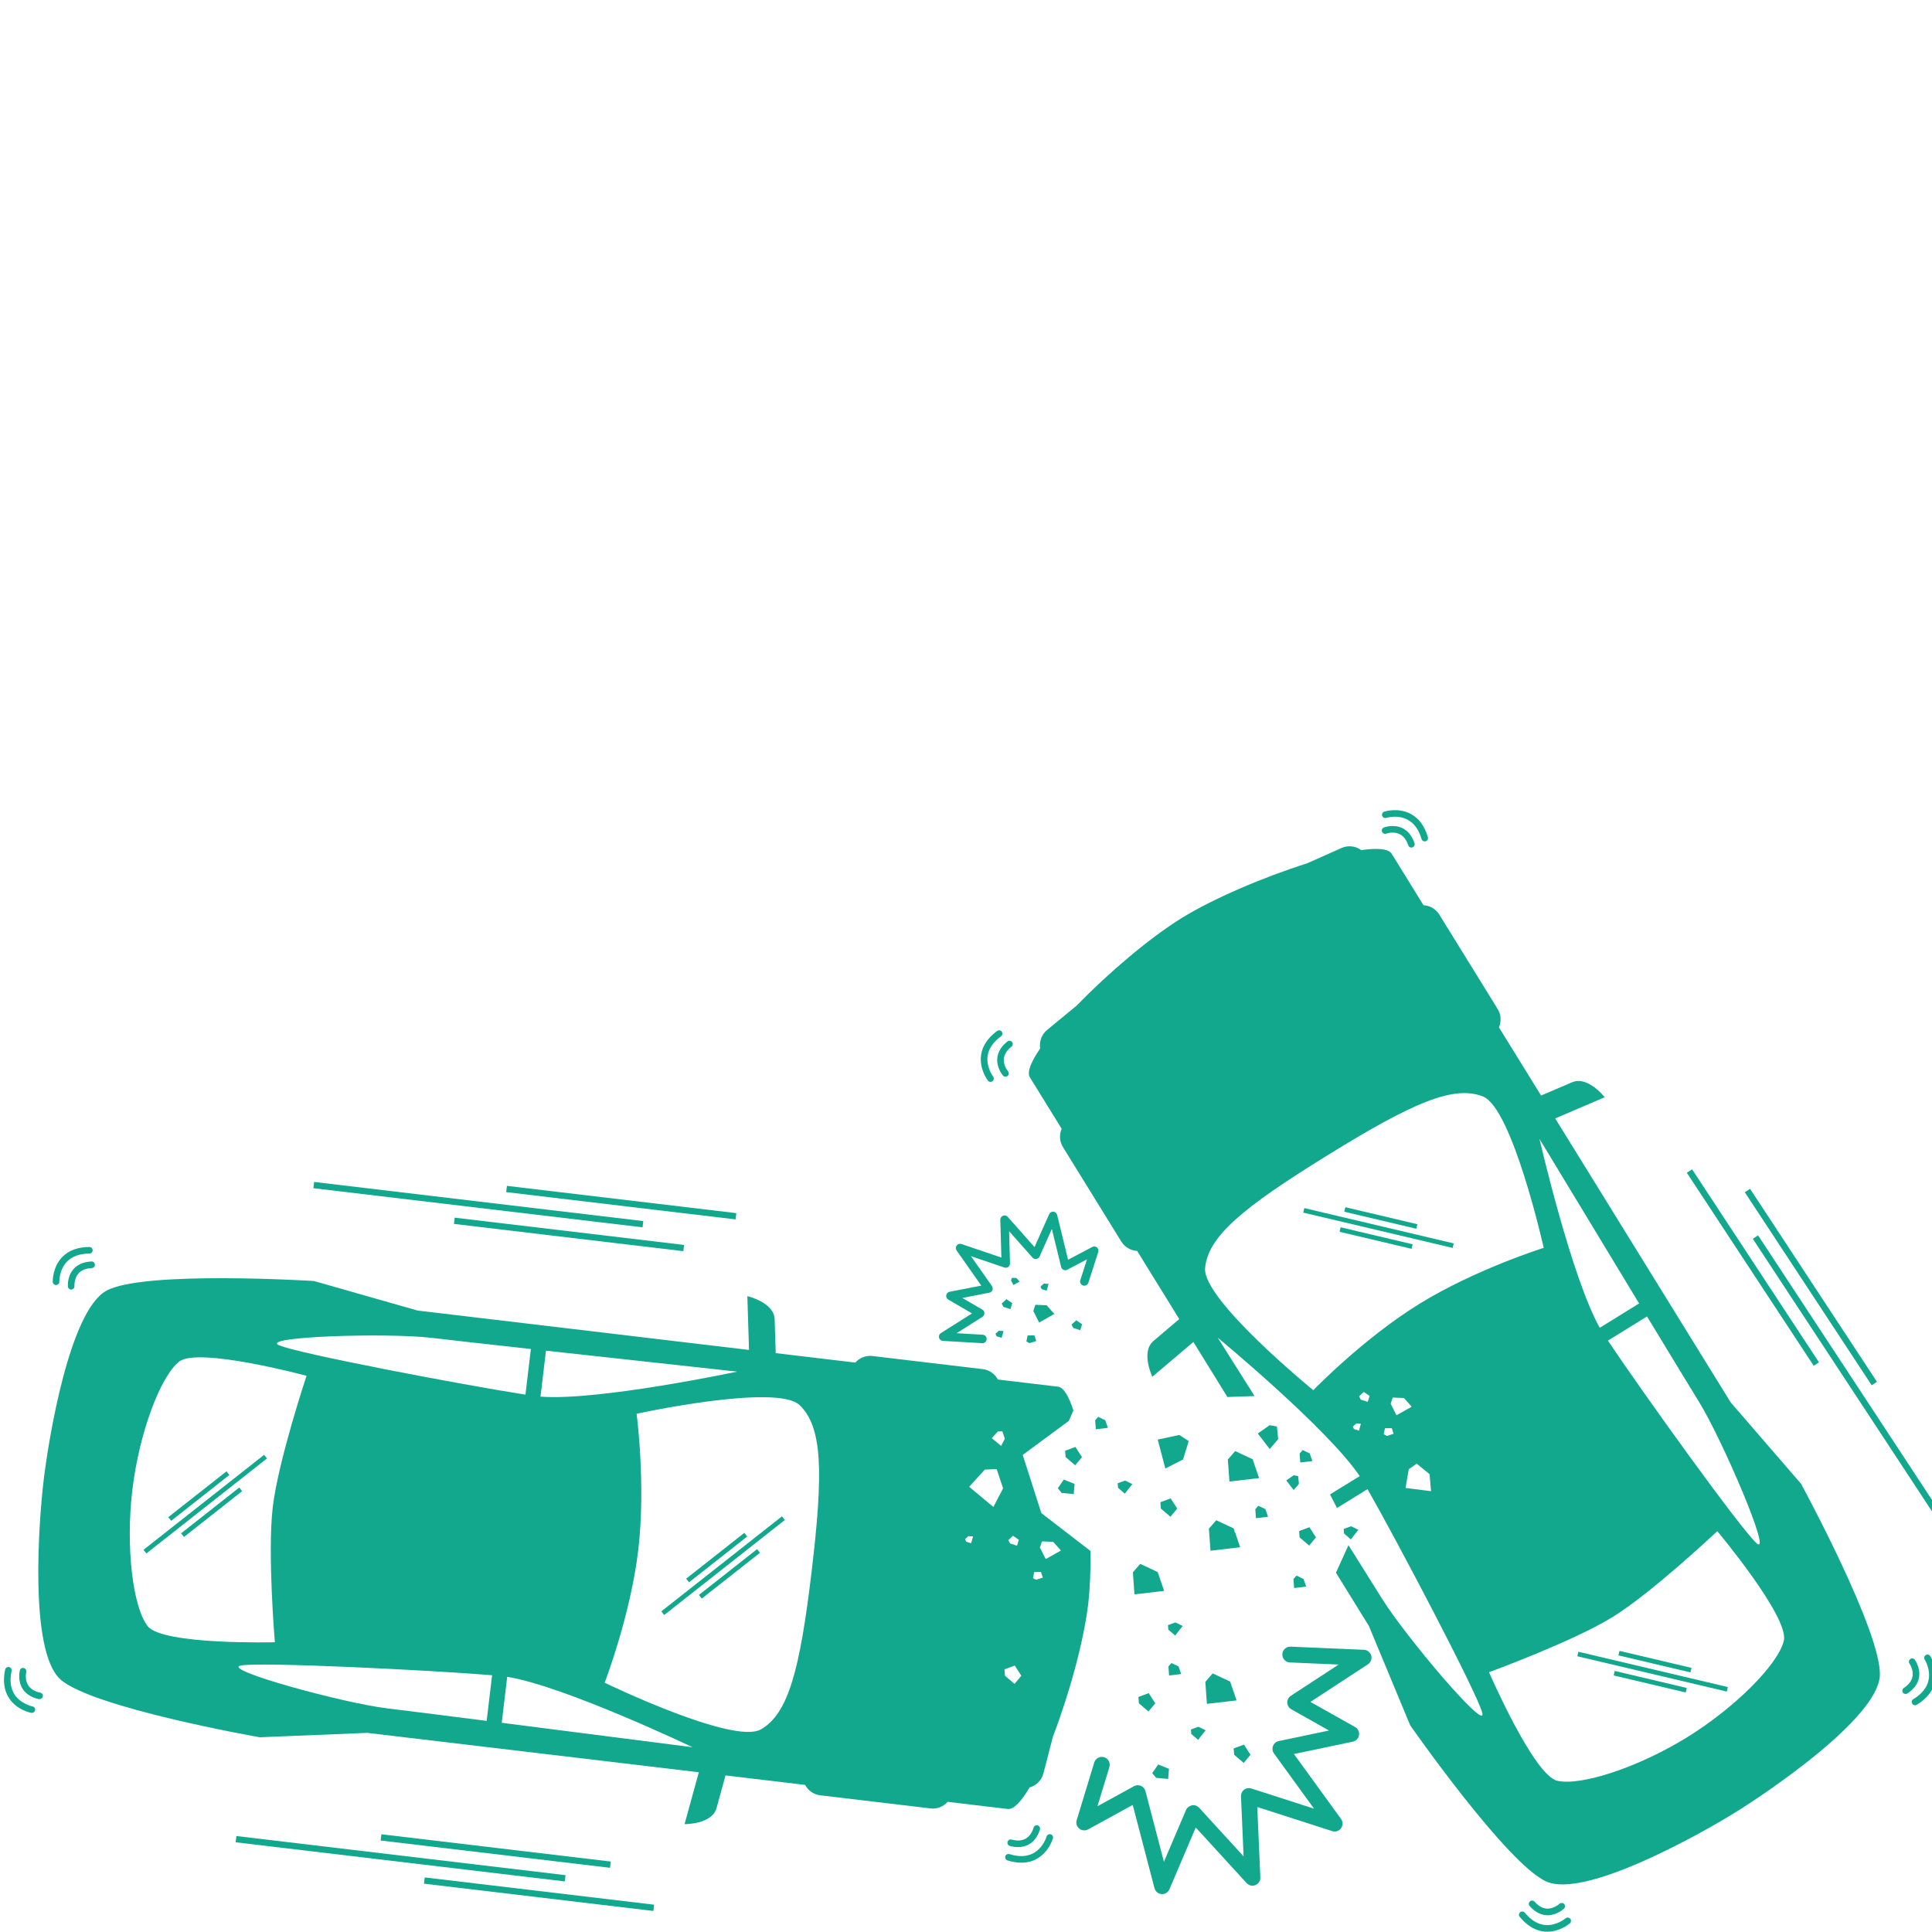 <svg xmlns="http://www.w3.org/2000/svg" xmlns:xlink="http://www.w3.org/1999/xlink" width="500" viewBox="0 0 375 375" height="500" preserveAspectRatio="xMidYMid meet"><defs><clipPath id="c73c8c26d4"><path d="M 294 371 L 305 371 L 305 374.922 L 294 374.922 Z M 294 371 "></path></clipPath></defs><g id="c089c4b7dc"><path style=" stroke:none;fill-rule:nonzero;fill:#12a88d;fill-opacity:1;" d="M 335.922 272.199 C 335.922 272.199 318.695 244.324 301.863 217.082 L 311.469 212.977 C 311.469 212.977 308.195 208.762 305.148 210.066 C 303.555 210.746 301.102 211.793 299.121 212.641 C 296.328 208.125 293.578 203.672 290.941 199.406 C 291.43 198.293 291.383 196.965 290.699 195.855 L 279.363 177.512 C 278.676 176.402 277.512 175.766 276.297 175.703 C 272.82 170.078 270.543 166.391 270.125 165.715 C 269.512 164.723 267.328 164.566 264.223 165.004 C 263.148 164.223 261.699 164.016 260.406 164.59 L 253.652 167.594 C 245.25 170.25 235.543 174.375 229.328 178.215 C 223.113 182.055 215.086 188.887 208.949 195.215 L 203.242 199.91 C 202.148 200.809 201.684 202.199 201.902 203.508 C 200.121 206.09 199.285 208.113 199.898 209.105 C 200.316 209.781 202.594 213.469 206.07 219.094 C 205.586 220.207 205.629 221.539 206.316 222.645 L 217.648 240.992 C 218.336 242.098 219.504 242.734 220.719 242.801 C 223.352 247.062 226.105 251.516 228.895 256.031 C 227.25 257.426 225.215 259.148 223.895 260.27 C 221.363 262.414 223.668 267.223 223.668 267.223 L 231.637 260.473 C 233.844 264.043 236.059 267.625 238.238 271.156 L 243.508 270.977 C 239.348 264.375 236.359 259.641 236.359 259.641 C 236.359 259.641 257.68 277.25 263.918 286.512 L 258.152 290.07 L 259.508 292.699 L 265.438 289.039 C 271.43 299.562 286.734 328.668 287.707 332.461 C 288.727 336.449 272.68 317.484 268.16 310.172 C 267.082 308.43 264.719 304.656 261.738 299.914 L 259.309 305.258 C 263.254 311.637 265.695 315.59 265.695 315.59 L 273.723 334.891 C 273.723 334.891 292.723 362.137 300.285 365.262 C 307.848 368.387 329.746 356.156 336.645 351.895 C 343.543 347.633 364.277 333.52 364.867 325.359 C 365.457 317.195 349.59 288.012 349.59 288.012 Z M 340.965 299.555 C 338.008 296.988 318.824 270.277 312.094 260.211 L 319.684 255.52 C 324.293 263.121 328.262 269.652 329.773 272.098 C 334.293 279.414 344.074 302.254 340.965 299.555 Z M 310.512 257.723 C 305.023 247.996 298.812 221.055 298.812 221.055 C 298.812 221.055 309.27 238.344 318.152 253 Z M 262.809 277.371 L 262.574 276.91 L 263.227 276.305 L 264.145 276.355 L 263.777 277.684 Z M 263.797 271.023 L 264.707 270.176 L 265.84 270.953 L 265.48 272.102 L 264.125 271.668 Z M 269.195 278.711 L 268.578 278.391 L 268.82 277.223 L 270.141 277.203 L 270.496 278.297 Z M 269.93 272.473 L 270.328 271.262 L 272.512 271.355 L 274.008 273.043 L 271.059 274.703 Z M 272.816 288.809 L 273.441 285.176 L 274.977 284.098 L 277.477 286.125 L 277.766 289.438 Z M 275.465 253.098 C 264.594 259.812 254.906 269.84 254.906 269.84 C 254.906 269.84 233.355 252.254 233.91 246.137 C 234.461 240.02 241.129 234.457 257.641 224.254 C 274.152 214.051 282.113 210.578 287.832 212.82 C 293.551 215.062 299.637 242.203 299.637 242.203 C 299.637 242.203 286.332 246.383 275.465 253.098 Z M 346.242 318.457 C 345.164 323.02 336.848 331.41 327.441 337.219 C 318.039 343.031 306.812 346.719 302.25 345.641 C 297.684 344.562 289.016 324.574 289.016 324.574 C 289.016 324.574 305.332 318.609 313.012 313.863 C 320.691 309.117 333.324 297.199 333.324 297.199 C 333.324 297.199 347.32 313.891 346.242 318.457 Z M 346.242 318.457 "></path><path style=" stroke:none;fill-rule:nonzero;fill:#12a88d;fill-opacity:1;" d="M 260.008 239.09 L 260.215 238.215 L 274.195 241.516 L 273.988 242.395 Z M 260.008 239.09 "></path><path style=" stroke:none;fill-rule:nonzero;fill:#12a88d;fill-opacity:1;" d="M 260.926 235.195 L 261.133 234.32 L 275.113 237.621 L 274.906 238.496 Z M 260.926 235.195 "></path><path style=" stroke:none;fill-rule:nonzero;fill:#12a88d;fill-opacity:1;" d="M 252.957 235.367 L 253.164 234.492 L 282.168 241.344 L 281.961 242.219 Z M 252.957 235.367 "></path><path style=" stroke:none;fill-rule:nonzero;fill:#12a88d;fill-opacity:1;" d="M 313.215 325.203 L 313.422 324.328 L 327.402 327.633 L 327.195 328.508 Z M 313.215 325.203 "></path><path style=" stroke:none;fill-rule:nonzero;fill:#12a88d;fill-opacity:1;" d="M 314.133 321.309 L 314.34 320.434 L 328.32 323.734 L 328.113 324.609 Z M 314.133 321.309 "></path><path style=" stroke:none;fill-rule:nonzero;fill:#12a88d;fill-opacity:1;" d="M 306.16 321.48 L 306.367 320.605 L 335.375 327.457 L 335.168 328.332 Z M 306.16 321.48 "></path><path style=" stroke:none;fill-rule:nonzero;fill:#12a88d;fill-opacity:1;" d="M 195.602 351.121 C 196.762 351.262 198.242 349.652 199.832 346.945 C 201.109 346.59 202.176 345.582 202.527 344.215 L 204.379 337.066 C 207.531 328.832 210.344 318.668 211.207 311.414 C 211.562 308.406 211.711 304.832 211.684 301.059 L 202.129 293.695 L 198.508 282.402 L 207.457 275.797 L 208.344 273.766 C 207.461 271.016 206.445 269.281 205.344 269.152 C 204.555 269.059 200.25 268.547 193.684 267.766 C 193.113 266.691 192.047 265.898 190.75 265.746 L 169.336 263.199 C 168.043 263.047 166.82 263.566 166.012 264.477 C 161.039 263.883 155.836 263.266 150.566 262.641 C 150.5 260.484 150.414 257.816 150.359 256.086 C 150.258 252.773 145.059 251.582 145.059 251.582 L 145.383 262.023 C 113.586 258.242 81.043 254.375 81.043 254.375 L 60.941 248.645 C 60.941 248.645 27.789 246.562 20.637 250.535 C 13.484 254.508 9.43 279.262 8.473 287.312 C 7.516 295.363 5.652 320.379 11.676 325.922 C 17.699 331.461 50.414 337.203 50.414 337.203 L 71.301 336.348 C 71.301 336.348 103.84 340.215 135.641 343.996 L 132.875 354.066 C 132.875 354.066 138.211 354.129 139.086 350.93 C 139.547 349.262 140.25 346.688 140.82 344.609 C 146.094 345.238 151.293 345.855 156.27 346.445 C 156.84 347.52 157.91 348.312 159.203 348.465 L 180.617 351.012 C 181.91 351.164 183.133 350.645 183.941 349.734 C 190.508 350.516 194.812 351.027 195.602 351.121 Z M 192.812 292.5 L 188.113 288.586 L 191.156 285.242 L 193.453 285.145 L 194.699 288.887 Z M 188.504 299.551 L 187.531 299.238 L 187.301 298.773 L 187.953 298.172 L 188.867 298.223 Z M 200.496 306.305 L 200.738 305.137 L 202.055 305.117 L 202.414 306.215 L 201.113 306.625 Z M 202.246 299.18 L 204.426 299.27 L 205.926 300.957 L 202.977 302.617 L 201.844 300.387 Z M 196.918 326.84 L 195.062 325.258 L 194.969 324.02 L 196.965 323.285 L 198.242 325.262 Z M 196.621 298.09 L 197.754 298.871 L 197.398 300.02 L 196.043 299.582 L 195.715 298.938 Z M 195.043 279.258 L 194.316 280.652 L 192.5 279.145 L 193.676 277.855 L 194.562 277.816 Z M 105.973 262.164 C 123.008 264.043 143.094 266.234 143.094 266.234 C 143.094 266.234 116.043 271.961 104.91 271.086 Z M 83.754 259.676 C 86.609 260.016 94.203 260.863 103.043 261.84 L 101.988 270.699 C 90.023 268.84 57.715 262.707 54.141 261.105 C 50.383 259.422 75.215 258.664 83.754 259.676 Z M 28.672 315.641 C 25.77 311.953 24.379 300.223 25.684 289.246 C 26.988 278.266 31.09 267.188 34.773 264.285 C 38.461 261.383 59.5 267.039 59.5 267.039 C 59.5 267.039 54.016 283.52 52.949 292.484 C 51.883 301.453 53.352 318.758 53.352 318.758 C 53.352 318.758 31.574 319.324 28.672 315.641 Z M 46.754 323.27 C 50.602 322.551 83.445 324.164 95.516 325.16 L 94.461 334.02 C 85.645 332.898 78.062 331.941 75.203 331.602 C 66.664 330.586 42.703 324.027 46.754 323.27 Z M 97.387 334.391 L 98.449 325.473 C 109.477 327.227 134.43 339.137 134.43 339.137 C 134.43 339.137 114.387 336.559 97.387 334.391 Z M 147.707 335.664 C 142.395 338.746 117.363 326.613 117.363 326.613 C 117.363 326.613 122.371 313.602 123.879 300.918 C 125.387 288.23 123.566 274.406 123.566 274.406 C 123.566 274.406 150.746 268.484 155.188 272.723 C 159.633 276.961 159.84 285.645 157.547 304.918 C 155.258 324.191 153.02 332.586 147.707 335.664 Z M 147.707 335.664 "></path><path style=" stroke:none;fill-rule:nonzero;fill:#12a88d;fill-opacity:1;" d="M 133.188 306.418 L 144.473 297.527 L 145.031 298.234 L 133.742 307.125 Z M 133.188 306.418 "></path><path style=" stroke:none;fill-rule:nonzero;fill:#12a88d;fill-opacity:1;" d="M 135.664 309.574 L 146.949 300.688 L 147.508 301.395 L 136.219 310.281 Z M 135.664 309.574 "></path><path style=" stroke:none;fill-rule:nonzero;fill:#12a88d;fill-opacity:1;" d="M 128.359 312.766 L 151.773 294.324 L 152.332 295.031 L 128.918 313.473 Z M 128.359 312.766 "></path><path style=" stroke:none;fill-rule:nonzero;fill:#12a88d;fill-opacity:1;" d="M 32.672 294.477 L 43.961 285.586 L 44.516 286.293 L 33.23 295.184 Z M 32.672 294.477 "></path><path style=" stroke:none;fill-rule:nonzero;fill:#12a88d;fill-opacity:1;" d="M 35.148 297.621 L 46.434 288.73 L 46.992 289.438 L 35.707 298.328 Z M 35.148 297.621 "></path><path style=" stroke:none;fill-rule:nonzero;fill:#12a88d;fill-opacity:1;" d="M 27.852 300.82 L 51.262 282.383 L 51.82 283.086 L 28.406 301.527 Z M 27.852 300.82 "></path><path style=" stroke:none;fill-rule:nonzero;fill:#12a88d;fill-opacity:1;" d="M 98.25 231.387 L 98.395 230.176 L 142.918 235.469 L 142.773 236.684 Z M 98.25 231.387 "></path><path style=" stroke:none;fill-rule:nonzero;fill:#12a88d;fill-opacity:1;" d="M 88.109 237.559 L 88.254 236.348 L 132.777 241.641 L 132.633 242.852 Z M 88.109 237.559 "></path><path style=" stroke:none;fill-rule:nonzero;fill:#12a88d;fill-opacity:1;" d="M 60.832 230.629 L 60.977 229.418 L 124.863 237.012 L 124.719 238.223 Z M 60.832 230.629 "></path><path style=" stroke:none;fill-rule:nonzero;fill:#12a88d;fill-opacity:1;" d="M 82.293 365.621 L 82.438 364.406 L 126.961 369.699 L 126.816 370.914 Z M 82.293 365.621 "></path><path style=" stroke:none;fill-rule:nonzero;fill:#12a88d;fill-opacity:1;" d="M 73.883 357.242 L 74.027 356.031 L 118.551 361.324 L 118.406 362.539 Z M 73.883 357.242 "></path><path style=" stroke:none;fill-rule:nonzero;fill:#12a88d;fill-opacity:1;" d="M 45.738 357.586 L 45.883 356.375 L 109.77 363.969 L 109.625 365.18 Z M 45.738 357.586 "></path><path style=" stroke:none;fill-rule:nonzero;fill:#12a88d;fill-opacity:1;" d="M 182.27 259.652 C 182.359 259.996 182.66 260.246 183.016 260.266 L 190.641 260.711 C 190.703 260.715 190.766 260.711 190.824 260.703 C 191.195 260.645 191.488 260.332 191.512 259.938 C 191.539 259.484 191.191 259.098 190.738 259.07 L 185.668 258.773 L 190.691 255.602 C 190.938 255.449 191.082 255.18 191.074 254.891 C 191.07 254.605 190.918 254.34 190.668 254.195 L 186.781 251.93 L 192.023 250.91 C 192.297 250.859 192.527 250.672 192.629 250.414 C 192.734 250.152 192.699 249.859 192.543 249.633 L 188.465 243.824 L 194.957 246.027 C 195.211 246.113 195.492 246.066 195.711 245.91 C 195.926 245.75 196.051 245.492 196.043 245.223 L 195.867 238.977 L 200.414 244.105 C 200.602 244.316 200.879 244.414 201.156 244.371 C 201.422 244.312 201.668 244.148 201.781 243.895 L 204.164 238.539 L 205.969 245.922 C 206.031 246.168 206.199 246.375 206.434 246.477 C 206.664 246.582 206.93 246.57 207.152 246.453 L 210.988 244.43 L 209.684 248.48 C 209.547 248.91 209.781 249.375 210.215 249.516 C 210.648 249.652 211.113 249.414 211.25 248.984 L 213.172 243.012 C 213.273 242.695 213.172 242.344 212.918 242.129 C 212.66 241.914 212.297 241.879 212.004 242.035 L 207.316 244.508 L 205.188 235.812 C 205.105 235.473 204.812 235.219 204.465 235.188 C 204.113 235.156 203.781 235.352 203.641 235.676 L 200.801 242.059 L 195.598 236.195 C 195.371 235.934 195.004 235.848 194.68 235.973 C 194.359 236.102 194.152 236.418 194.16 236.762 L 194.367 244.09 L 186.613 241.461 C 186.281 241.348 185.906 241.461 185.691 241.746 C 185.48 242.031 185.473 242.422 185.676 242.711 L 190.469 249.539 L 184.32 250.73 C 183.984 250.797 183.727 251.062 183.668 251.402 C 183.609 251.738 183.77 252.078 184.066 252.25 L 188.672 254.934 L 182.629 258.75 C 182.324 258.941 182.18 259.305 182.27 259.652 Z M 182.27 259.652 "></path><path style=" stroke:none;fill-rule:nonzero;fill:#12a88d;fill-opacity:1;" d="M 264.738 320.223 L 250.504 319.613 C 250.387 319.609 250.273 319.617 250.164 319.637 C 249.473 319.762 248.934 320.352 248.902 321.082 C 248.867 321.93 249.523 322.645 250.371 322.68 L 259.836 323.086 L 250.555 329.152 C 250.105 329.445 249.844 329.953 249.859 330.488 C 249.879 331.023 250.176 331.512 250.641 331.773 L 257.961 335.891 L 248.207 337.941 C 247.699 338.047 247.277 338.406 247.09 338.891 C 246.902 339.375 246.973 339.922 247.281 340.344 L 255.051 351.059 L 242.875 347.141 C 242.398 346.984 241.875 347.078 241.477 347.383 C 241.074 347.688 240.852 348.168 240.875 348.668 L 241.383 360.32 L 232.75 350.883 C 232.395 350.5 231.871 350.32 231.359 350.406 C 230.863 350.523 230.41 350.84 230.207 351.32 L 225.918 361.375 L 222.332 347.656 C 222.215 347.199 221.891 346.82 221.457 346.633 C 221.023 346.449 220.523 346.473 220.109 346.699 L 213.016 350.59 L 215.328 342.996 C 215.574 342.184 215.117 341.328 214.309 341.078 C 213.492 340.832 212.637 341.289 212.391 342.102 L 208.984 353.297 C 208.801 353.895 209 354.543 209.484 354.934 C 209.969 355.328 210.645 355.387 211.191 355.09 L 219.863 350.336 L 224.086 366.496 C 224.25 367.133 224.805 367.59 225.457 367.641 C 226.113 367.688 226.727 367.316 226.984 366.711 L 232.094 354.715 L 241.969 365.508 C 242.402 365.984 243.09 366.137 243.688 365.891 C 244.285 365.645 244.664 365.051 244.633 364.406 L 244.035 350.738 L 258.578 355.418 C 259.207 355.621 259.902 355.398 260.293 354.859 C 260.68 354.32 260.68 353.594 260.293 353.059 L 251.152 340.457 L 262.586 338.055 C 263.211 337.922 263.688 337.418 263.785 336.785 C 263.883 336.152 263.578 335.527 263.02 335.215 L 254.348 330.34 L 265.512 323.043 C 266.07 322.676 266.328 321.992 266.152 321.352 C 265.977 320.707 265.406 320.25 264.738 320.223 Z M 264.738 320.223 "></path><path style=" stroke:none;fill-rule:nonzero;fill:#12a88d;fill-opacity:1;" d="M 199.219 260.383 L 199.832 260.703 L 201.137 260.293 L 200.777 259.195 L 199.457 259.215 Z M 199.219 260.383 "></path><path style=" stroke:none;fill-rule:nonzero;fill:#12a88d;fill-opacity:1;" d="M 193.215 258.902 L 193.445 259.363 L 194.418 259.68 L 194.781 258.348 L 193.867 258.297 Z M 193.215 258.902 "></path><path style=" stroke:none;fill-rule:nonzero;fill:#12a88d;fill-opacity:1;" d="M 197.902 248.75 L 197.293 248.062 L 196.406 248.027 L 196.242 248.52 L 196.703 249.43 Z M 197.902 248.75 "></path><path style=" stroke:none;fill-rule:nonzero;fill:#12a88d;fill-opacity:1;" d="M 196.477 252.949 L 195.344 252.168 L 194.434 253.016 L 194.766 253.66 L 196.121 254.098 Z M 196.477 252.949 "></path><path style=" stroke:none;fill-rule:nonzero;fill:#12a88d;fill-opacity:1;" d="M 203.523 249.195 L 202.605 249.145 L 201.953 249.746 L 202.188 250.211 L 203.156 250.523 Z M 203.523 249.195 "></path><path style=" stroke:none;fill-rule:nonzero;fill:#12a88d;fill-opacity:1;" d="M 204.648 255.035 L 203.148 253.348 L 200.965 253.258 L 200.566 254.465 L 201.695 256.699 Z M 204.648 255.035 "></path><path style=" stroke:none;fill-rule:nonzero;fill:#12a88d;fill-opacity:1;" d="M 207.988 257.109 L 208.316 257.754 L 209.672 258.188 L 210.031 257.039 L 208.898 256.262 Z M 207.988 257.109 "></path><path style=" stroke:none;fill-rule:nonzero;fill:#12a88d;fill-opacity:1;" d="M 239.516 296.824 L 239.461 296.664 L 236.074 295.078 L 234.645 296.719 L 234.957 300.992 L 240.715 300.32 L 239.73 297.445 L 239.633 297.32 Z M 239.516 296.824 "></path><path style=" stroke:none;fill-rule:nonzero;fill:#12a88d;fill-opacity:1;" d="M 226.738 345.293 L 226.898 343.324 L 224.801 342.484 L 223.648 344.168 L 224.41 345.082 Z M 226.738 345.293 "></path><path style=" stroke:none;fill-rule:nonzero;fill:#12a88d;fill-opacity:1;" d="M 228.137 314.91 L 226.707 315.434 L 226.77 316.316 L 228.094 317.453 L 229.551 315.598 Z M 228.137 314.91 "></path><path style=" stroke:none;fill-rule:nonzero;fill:#12a88d;fill-opacity:1;" d="M 229.266 324.934 L 228.754 323.445 L 227.375 322.797 L 226.793 323.465 L 226.918 325.207 Z M 229.266 324.934 "></path><path style=" stroke:none;fill-rule:nonzero;fill:#12a88d;fill-opacity:1;" d="M 220.965 329.375 L 221.059 330.609 L 222.914 332.195 L 224.238 330.617 L 222.965 328.637 Z M 220.965 329.375 "></path><path style=" stroke:none;fill-rule:nonzero;fill:#12a88d;fill-opacity:1;" d="M 231.168 335.684 L 231.23 336.566 L 232.555 337.703 L 234.012 335.848 L 232.598 335.16 Z M 231.168 335.684 "></path><path style=" stroke:none;fill-rule:nonzero;fill:#12a88d;fill-opacity:1;" d="M 235.383 324.805 L 233.953 326.445 L 234.262 330.719 L 240.02 330.047 L 238.77 326.391 Z M 235.383 324.805 "></path><path style=" stroke:none;fill-rule:nonzero;fill:#12a88d;fill-opacity:1;" d="M 230.73 279.711 L 228.906 278.523 L 224.715 279.426 L 226.188 285.035 L 229.633 283.285 Z M 230.73 279.711 "></path><path style=" stroke:none;fill-rule:nonzero;fill:#12a88d;fill-opacity:1;" d="M 221.32 303.547 L 219.891 305.188 L 220.199 309.465 L 225.957 308.789 L 224.703 305.133 Z M 221.32 303.547 "></path><path style=" stroke:none;fill-rule:nonzero;fill:#12a88d;fill-opacity:1;" d="M 241.398 342.184 L 242.723 340.605 L 241.449 338.629 L 239.453 339.363 L 239.547 340.598 Z M 241.398 342.184 "></path><path style=" stroke:none;fill-rule:nonzero;fill:#12a88d;fill-opacity:1;" d="M 208.414 289.996 L 208.57 288.027 L 206.477 287.188 L 205.324 288.871 L 206.082 289.785 Z M 208.414 289.996 "></path><path style=" stroke:none;fill-rule:nonzero;fill:#12a88d;fill-opacity:1;" d="M 215.039 277.145 L 214.531 275.656 L 213.152 275.012 L 212.57 275.68 L 212.695 277.418 Z M 215.039 277.145 "></path><path style=" stroke:none;fill-rule:nonzero;fill:#12a88d;fill-opacity:1;" d="M 208.691 284.406 L 210.012 282.832 L 208.738 280.852 L 206.742 281.59 L 206.836 282.824 Z M 208.691 284.406 "></path><path style=" stroke:none;fill-rule:nonzero;fill:#12a88d;fill-opacity:1;" d="M 219.785 288.062 L 218.371 287.375 L 216.941 287.895 L 217.008 288.781 L 218.328 289.918 Z M 219.785 288.062 "></path><path style=" stroke:none;fill-rule:nonzero;fill:#12a88d;fill-opacity:1;" d="M 227.223 290.84 L 225.23 291.578 L 225.32 292.812 L 227.176 294.398 L 228.5 292.82 Z M 227.223 290.84 "></path><path style=" stroke:none;fill-rule:nonzero;fill:#12a88d;fill-opacity:1;" d="M 243.137 283.238 L 239.75 281.652 L 238.32 283.293 L 238.633 287.566 L 244.391 286.895 Z M 243.137 283.238 "></path><path style=" stroke:none;fill-rule:nonzero;fill:#12a88d;fill-opacity:1;" d="M 253.02 306.477 L 251.641 305.832 L 251.059 306.5 L 251.137 307.562 L 251.184 308.238 L 252.395 308.098 L 253.531 307.965 Z M 253.02 306.477 "></path><path style=" stroke:none;fill-rule:nonzero;fill:#12a88d;fill-opacity:1;" d="M 252.84 281.457 L 252.258 282.125 L 252.383 283.867 L 254.727 283.594 L 254.219 282.105 Z M 252.84 281.457 "></path><path style=" stroke:none;fill-rule:nonzero;fill:#12a88d;fill-opacity:1;" d="M 249.668 287.348 L 251.105 289.219 L 252.121 288.02 L 251.969 286.504 L 251.098 286.348 Z M 249.668 287.348 "></path><path style=" stroke:none;fill-rule:nonzero;fill:#12a88d;fill-opacity:1;" d="M 244.137 278.242 L 246.457 281.258 L 248.094 279.324 L 247.848 276.879 L 246.441 276.629 Z M 244.137 278.242 "></path><path style=" stroke:none;fill-rule:nonzero;fill:#12a88d;fill-opacity:1;" d="M 244.238 292.273 L 243.656 292.941 L 243.781 294.68 L 246.125 294.406 L 245.617 292.918 Z M 244.238 292.273 "></path><path style=" stroke:none;fill-rule:nonzero;fill:#12a88d;fill-opacity:1;" d="M 260.875 297.652 L 262.199 298.789 L 263.656 296.93 L 262.242 296.242 L 260.812 296.766 Z M 260.875 297.652 "></path><path style=" stroke:none;fill-rule:nonzero;fill:#12a88d;fill-opacity:1;" d="M 254.152 296.434 L 252.16 297.172 L 252.25 298.406 L 254.105 299.992 L 255.43 298.414 Z M 254.152 296.434 "></path><path style=" stroke:none;fill-rule:nonzero;fill:#12a88d;fill-opacity:1;" d="M 196.332 203.145 C 196.609 202.926 196.656 202.523 196.438 202.246 C 196.215 201.969 195.812 201.922 195.539 202.145 C 194.348 203.086 193.688 204.18 193.574 205.395 C 193.398 207.273 194.625 208.711 194.676 208.77 C 194.801 208.914 194.98 208.988 195.156 208.988 C 195.305 208.988 195.453 208.938 195.574 208.836 C 195.84 208.605 195.871 208.203 195.645 207.934 C 195.633 207.926 194.719 206.832 194.848 205.504 C 194.93 204.652 195.43 203.859 196.332 203.145 Z M 196.332 203.145 "></path><path style=" stroke:none;fill-rule:nonzero;fill:#12a88d;fill-opacity:1;" d="M 193.551 200.102 C 191.727 201.438 190.676 203.016 190.426 204.797 C 190.047 207.508 191.688 209.66 191.758 209.75 C 191.883 209.91 192.07 209.996 192.262 209.996 C 192.398 209.996 192.535 209.953 192.652 209.863 C 192.93 209.645 192.98 209.246 192.766 208.965 C 192.754 208.949 191.383 207.133 191.695 204.965 C 191.898 203.543 192.777 202.254 194.305 201.133 C 194.59 200.926 194.652 200.527 194.445 200.242 C 194.238 199.957 193.836 199.895 193.551 200.102 Z M 193.551 200.102 "></path><path style=" stroke:none;fill-rule:nonzero;fill:#12a88d;fill-opacity:1;" d="M 268.25 161.438 C 268.375 161.766 268.742 161.93 269.074 161.809 C 269.086 161.801 270.426 161.312 271.629 161.883 C 272.402 162.25 272.98 162.988 273.344 164.078 C 273.434 164.348 273.684 164.516 273.949 164.516 C 274.02 164.516 274.086 164.504 274.152 164.48 C 274.488 164.371 274.668 164.008 274.559 163.672 C 274.074 162.234 273.27 161.242 272.164 160.723 C 270.461 159.918 268.691 160.586 268.617 160.613 C 268.289 160.738 268.125 161.105 268.25 161.438 Z M 268.25 161.438 "></path><path style=" stroke:none;fill-rule:nonzero;fill:#12a88d;fill-opacity:1;" d="M 269.082 158.75 C 269.102 158.746 271.25 158.066 273.199 159.094 C 274.473 159.766 275.387 161.031 275.922 162.855 C 276.004 163.137 276.262 163.316 276.535 163.316 C 276.598 163.316 276.656 163.309 276.719 163.293 C 277.055 163.191 277.25 162.836 277.152 162.496 C 276.516 160.328 275.387 158.805 273.793 157.965 C 271.375 156.688 268.797 157.5 268.688 157.535 C 268.352 157.645 268.168 158.004 268.277 158.34 C 268.387 158.676 268.742 158.859 269.082 158.75 Z M 269.082 158.75 "></path><path style=" stroke:none;fill-rule:nonzero;fill:#12a88d;fill-opacity:1;" d="M 372.477 325.625 C 372.812 323.77 371.719 322.23 371.672 322.164 C 371.465 321.879 371.066 321.816 370.781 322.023 C 370.496 322.227 370.43 322.625 370.633 322.914 C 370.641 322.926 371.461 324.094 371.215 325.406 C 371.059 326.246 370.492 326.992 369.535 327.625 C 369.238 327.82 369.16 328.219 369.352 328.512 C 369.477 328.699 369.68 328.797 369.887 328.797 C 370.008 328.797 370.129 328.766 370.238 328.691 C 371.504 327.855 372.258 326.824 372.477 325.625 Z M 372.477 325.625 "></path><path style=" stroke:none;fill-rule:nonzero;fill:#12a88d;fill-opacity:1;" d="M 373.777 321.254 C 373.48 321.445 373.398 321.84 373.59 322.137 C 373.602 322.156 374.809 324.055 374.312 326.203 C 373.992 327.605 373.004 328.82 371.375 329.805 C 371.074 329.988 370.98 330.379 371.16 330.684 C 371.281 330.883 371.492 330.988 371.707 330.988 C 371.82 330.988 371.938 330.961 372.039 330.898 C 373.973 329.727 375.156 328.242 375.559 326.488 C 376.172 323.82 374.723 321.539 374.664 321.441 C 374.473 321.148 374.074 321.062 373.777 321.254 Z M 373.777 321.254 "></path><path style=" stroke:none;fill-rule:nonzero;fill:#12a88d;fill-opacity:1;" d="M 300.258 371.746 C 300.309 371.746 300.359 371.75 300.41 371.75 C 302.215 371.75 303.512 370.512 303.57 370.461 C 303.82 370.215 303.828 369.812 303.586 369.559 C 303.34 369.305 302.938 369.297 302.68 369.539 C 302.672 369.551 301.625 370.504 300.297 370.469 C 299.441 370.43 298.625 369.977 297.863 369.117 C 297.625 368.852 297.223 368.828 296.961 369.062 C 296.695 369.297 296.672 369.699 296.906 369.965 C 297.91 371.102 299.039 371.699 300.258 371.746 Z M 300.258 371.746 "></path><g clip-rule="nonzero" clip-path="url(#c73c8c26d4)"><path style=" stroke:none;fill-rule:nonzero;fill:#12a88d;fill-opacity:1;" d="M 303.871 372.355 C 303.852 372.367 302.117 373.836 299.934 373.645 C 298.5 373.52 297.168 372.715 295.965 371.25 C 295.742 370.977 295.34 370.938 295.066 371.16 C 294.793 371.383 294.754 371.785 294.977 372.059 C 296.41 373.805 298.043 374.77 299.836 374.922 C 300.004 374.934 300.168 374.941 300.332 374.941 C 302.809 374.941 304.625 373.391 304.707 373.32 C 304.973 373.09 305 372.688 304.77 372.418 C 304.539 372.152 304.137 372.125 303.871 372.355 Z M 303.871 372.355 "></path></g><path style=" stroke:none;fill-rule:nonzero;fill:#12a88d;fill-opacity:1;" d="M 17.812 246.129 C 18.168 246.113 18.438 245.816 18.422 245.465 C 18.406 245.109 18.098 244.816 17.754 244.852 C 16.242 244.922 15.066 245.422 14.262 246.34 C 13.02 247.758 13.172 249.641 13.18 249.723 C 13.207 250.055 13.488 250.305 13.816 250.305 C 13.832 250.305 13.855 250.305 13.871 250.301 C 14.223 250.27 14.484 249.961 14.453 249.609 C 14.453 249.594 14.352 248.18 15.223 247.18 C 15.789 246.535 16.66 246.184 17.812 246.129 Z M 17.812 246.129 "></path><path style=" stroke:none;fill-rule:nonzero;fill:#12a88d;fill-opacity:1;" d="M 17.348 243.316 C 17.703 243.312 17.984 243.023 17.984 242.672 C 17.98 242.32 17.695 242.035 17.344 242.035 C 17.344 242.035 17.344 242.035 17.34 242.035 C 15.082 242.051 13.305 242.715 12.059 244.016 C 10.164 245.992 10.234 248.691 10.238 248.809 C 10.25 249.152 10.535 249.426 10.879 249.426 C 10.887 249.426 10.891 249.422 10.898 249.422 C 11.25 249.41 11.527 249.117 11.52 248.766 C 11.516 248.742 11.469 246.469 12.988 244.891 C 13.988 243.859 15.453 243.328 17.348 243.316 Z M 17.348 243.316 "></path><path style=" stroke:none;fill-rule:nonzero;fill:#12a88d;fill-opacity:1;" d="M 7.766 328.527 C 7.754 328.527 6.34 328.32 5.555 327.238 C 5.055 326.547 4.902 325.625 5.102 324.492 C 5.16 324.145 4.93 323.812 4.582 323.75 C 4.23 323.688 3.902 323.922 3.84 324.27 C 3.578 325.766 3.809 327.02 4.531 328.004 C 5.648 329.523 7.52 329.785 7.598 329.797 C 7.625 329.801 7.652 329.801 7.68 329.801 C 7.996 329.801 8.27 329.57 8.312 329.25 C 8.359 328.898 8.117 328.578 7.766 328.527 Z M 7.766 328.527 "></path><path style=" stroke:none;fill-rule:nonzero;fill:#12a88d;fill-opacity:1;" d="M 6.301 331.211 C 6.277 331.203 4.051 330.758 2.84 328.93 C 2.051 327.73 1.852 326.184 2.25 324.332 C 2.324 323.988 2.105 323.648 1.762 323.574 C 1.414 323.496 1.078 323.719 1 324.062 C 0.523 326.273 0.789 328.152 1.781 329.648 C 3.301 331.93 5.953 332.445 6.066 332.469 C 6.105 332.473 6.145 332.477 6.184 332.477 C 6.484 332.477 6.75 332.262 6.809 331.957 C 6.875 331.609 6.648 331.277 6.301 331.211 Z M 6.301 331.211 "></path><path style=" stroke:none;fill-rule:nonzero;fill:#12a88d;fill-opacity:1;" d="M 201.371 354.289 C 201.027 354.211 200.688 354.426 200.605 354.77 C 200.605 354.785 200.27 356.172 199.121 356.855 C 198.387 357.293 197.453 357.363 196.344 357.062 C 196.004 356.965 195.652 357.168 195.559 357.512 C 195.469 357.852 195.668 358.203 196.012 358.293 C 196.574 358.449 197.113 358.523 197.617 358.523 C 198.422 358.523 199.148 358.332 199.793 357.945 C 201.406 356.973 201.836 355.129 201.855 355.055 C 201.93 354.711 201.715 354.371 201.371 354.289 Z M 201.371 354.289 "></path><path style=" stroke:none;fill-rule:nonzero;fill:#12a88d;fill-opacity:1;" d="M 203.934 356.031 C 203.594 355.938 203.238 356.133 203.145 356.473 C 203.137 356.496 202.508 358.656 200.57 359.707 C 199.305 360.391 197.742 360.453 195.93 359.883 C 195.59 359.777 195.234 359.965 195.129 360.301 C 195.023 360.641 195.211 360.996 195.547 361.102 C 196.496 361.402 197.395 361.547 198.238 361.547 C 199.312 361.547 200.293 361.309 201.18 360.828 C 203.586 359.527 204.344 356.93 204.375 356.82 C 204.469 356.48 204.273 356.129 203.934 356.031 Z M 203.934 356.031 "></path><path style=" stroke:none;fill-rule:nonzero;fill:#12a88d;fill-opacity:1;" d="M 327.414 227.633 L 328.434 226.961 L 353.062 264.43 L 352.043 265.098 Z M 327.414 227.633 "></path><path style=" stroke:none;fill-rule:nonzero;fill:#12a88d;fill-opacity:1;" d="M 338.664 231.414 L 339.684 230.746 L 364.316 268.211 L 363.297 268.883 Z M 338.664 231.414 "></path><path style=" stroke:none;fill-rule:nonzero;fill:#12a88d;fill-opacity:1;" d="M 340.223 240.457 L 341.242 239.785 L 376.586 293.547 L 375.566 294.215 Z M 340.223 240.457 "></path><g style="fill:#12a88d;fill-opacity:1;"><g transform="translate(206.621, 208.4)"><path style="stroke:none" d="M 2.109 0.078 C 1.805 0.078 1.566 -0.004 1.391 -0.172 C 1.223 -0.336 1.141 -0.562 1.141 -0.844 C 1.141 -1.113 1.223 -1.332 1.391 -1.5 C 1.566 -1.676 1.805 -1.766 2.109 -1.766 C 2.41 -1.766 2.645 -1.68 2.812 -1.516 C 2.988 -1.348 3.078 -1.129 3.078 -0.859 C 3.078 -0.578 2.988 -0.348 2.812 -0.172 C 2.633 -0.004 2.398 0.078 2.109 0.078 Z M 2.109 0.078 "></path></g></g></g></svg>